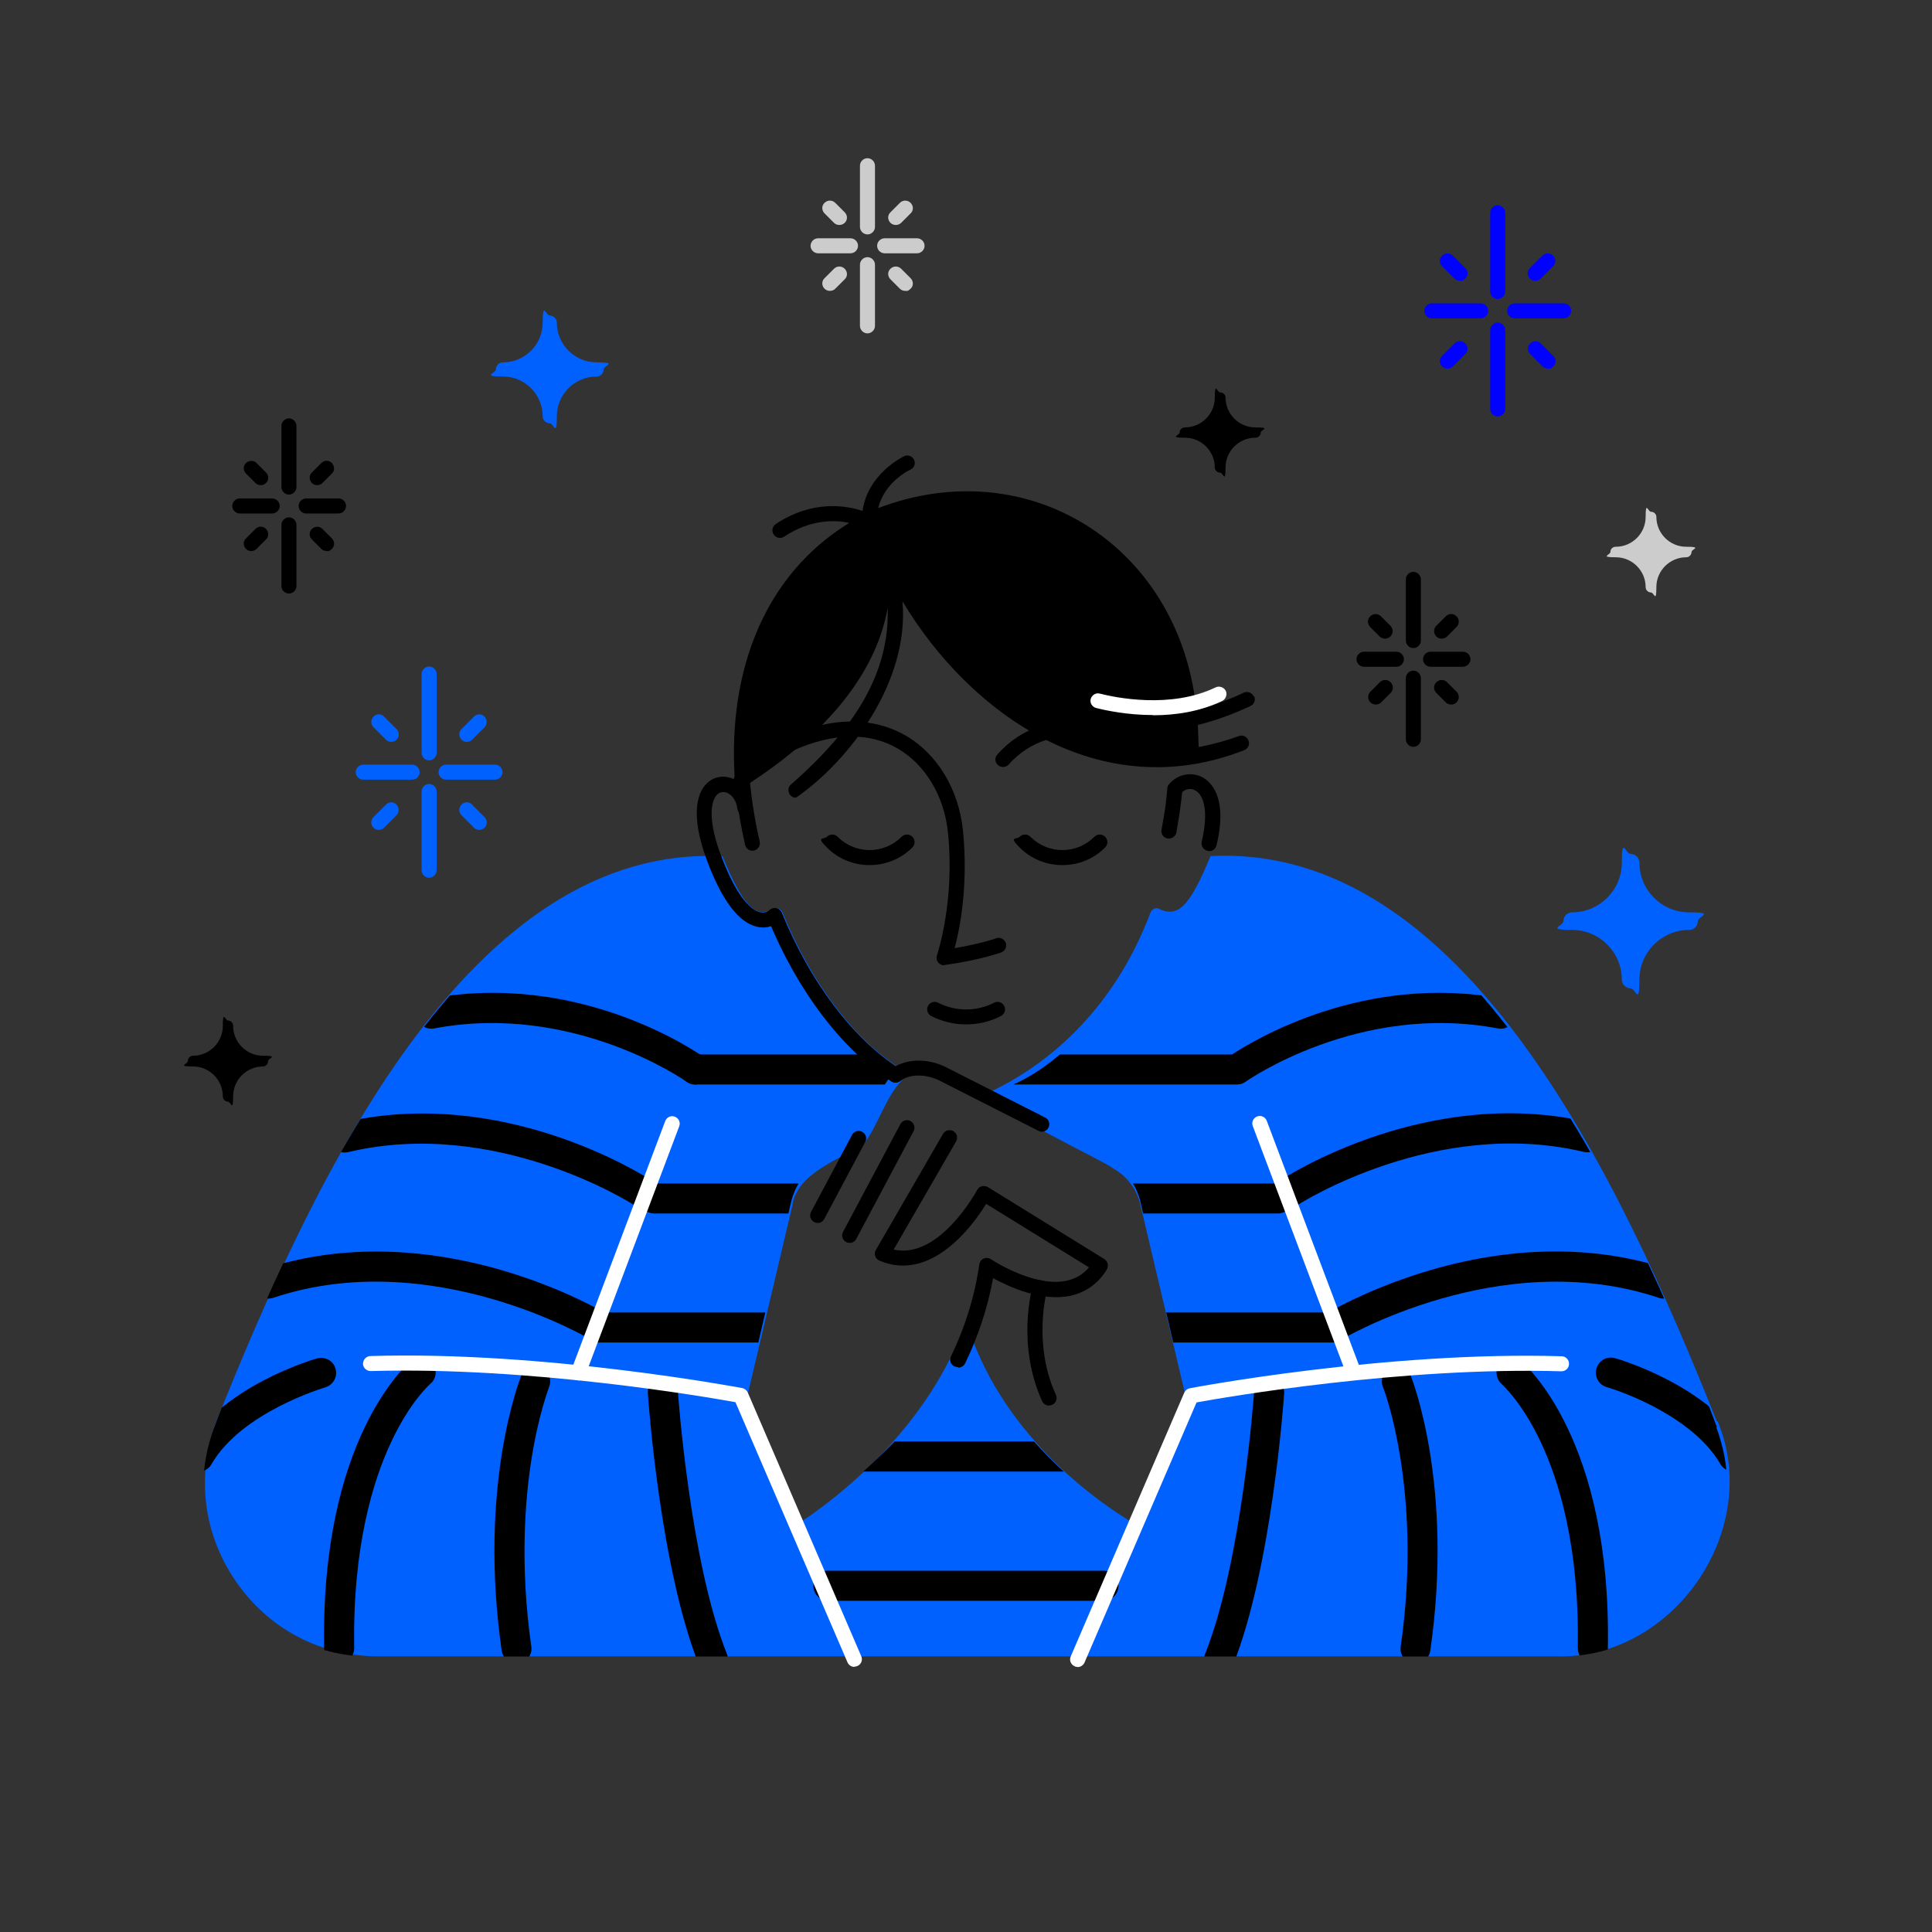 <?xml version="1.0" encoding="UTF-8"?>
<svg xmlns="http://www.w3.org/2000/svg" xmlns:xlink="http://www.w3.org/1999/xlink" version="1.1" viewBox="0 0 900 900">
  <rect x="0" y="0" width="900" height="900" fill="#333333" stroke="none"/>
  <defs>
    <style>
      .cls-1, .cls-2 {
        fill: none;
      }

      .cls-3 {
        fill: #ccc;
      }

      .cls-4 {
        fill: #0001fe;
      }

      .cls-5 {
        fill: #fff;
      }

      .cls-2 {
        stroke: #fff;
        stroke-linecap: round;
        stroke-linejoin: round;
        stroke-width: 7px;
      }

      .cls-6 {
        fill: #0061fe;
      }

      .cls-7 {
        clip-path: url(#clippath);
      }
    </style>
    <clipPath id="clippath">
      <path class="cls-1" d="M799.8,664.8c-41.6-110.9-120.2-268.4-231.5-268.4-15,40-28.4,27-28.4,27-17.9,44.2-47.8,77.3-77.1,85.1l53.6,31.8c7.6,4.2,13.1,11.5,15,20.1l21.5,92.2-8.4,67.2s-68.3-33-90.9-93.4c-40.1,59-85.3,84.9-85.3,84.9l-21.4-58.7,21.5-92.2c1.9-8.5,7.4-15.9,15-20.1l15.9-11,7.7-14.6c1.6-3,4.7-10.1,9.7-15.4-22.2-14.4-43.1-41.8-56.9-75.8,0,0-13.4,13-28.4-27-111.4,0-190,157.5-231.6,268.4-19.3,51.6,18.4,106.8,73,106.8h553.7c54.6,0,92.4-55.2,73-106.8h0,0Z"/>
    </clipPath>
  </defs>
  <!-- Generator: Adobe Illustrator 28.7.1, SVG Export Plug-In . SVG Version: 1.2.0 Build 142)  -->
  <g>
    <g id="Layer_1">
      <g id="Layer_1-2" data-name="Layer_1">
        <g id="Layer_2">
          <path d="M584,324.4c-.8-1.8-2.9-2.5-4.7-1.7-7.3,3.5-14.7,6.1-22,8,0-.6-.1-1.2-.2-1.9,0,0,0,0,0,0-8.6-74.7-78-118.8-148-92.1,2.9-12.1,14.4-17.7,15-17.9,1.8-.8,2.5-2.9,1.7-4.6s-2.9-2.5-4.6-1.7c-.7.4-16.9,8.1-19.4,25.5-7.2-2.4-23-5.4-40.4,6.1-1.6,1.1-2.1,3.2-1,4.9,1.1,1.6,3.3,2.1,4.9,1,12.2-8.1,23.4-7.9,30.3-6.4-39.4,24.2-56.3,68.4-53.4,118.1-.6,1.1-.6,2.6.3,3.7.9,9.5,2.5,18.9,4.6,28.2.4,1.6,1.8,2.7,3.4,2.7,2.2,0,3.9-2.1,3.4-4.3-2.1-9-3.6-18.1-4.5-27.3,44.7-29.3,60.1-58.7,64.1-81.6,1,29.6-14.6,55.8-45,82.3-2.5,2-.9,6.3,2.3,6.2,25-17.3,52.9-54.1,49.6-91.5,31.4,52.5,92.1,95.6,159.1,69.4,1.8-.6,2.8-2.6,2.1-4.5s-2.7-2.8-4.5-2.1c-5.5,2-11.8,3.8-18.7,5.1l-.4-10.3c8.2-2,16.3-5,24.5-8.8,1.8-.8,2.5-2.9,1.7-4.7h0Z"/>
          <path class="cls-6" d="M799.7,662c-45.8-114.8-118.3-269.2-235.8-263.2-9.8,23.7-15.2,29.2-24.8,24.2-1.4,0-2.7.9-3.2,2.2-17.4,46.2-49.1,71.9-76.5,84.3-4,3.3,58.3,33.1,58.8,34.6,6.7,3.6,11.5,10,13.1,17.4l21.1,89.3-25.1,58.3c-12.3-7.3-55.6-35.8-74.2-84.9-1-2.9-5.4-3-6.5-.1-19.8,47.1-61.5,77-73.6,84.9l-25-58.1,21.1-89.3c2-14.8,21.9-21.7,32.9-28.2,7-8.7,9.9-21.3,18.1-30.1,1.5-1.5,1.2-4.3-.6-5.4-21.8-13.9-41.8-40.4-54.9-72.7-.8-2.2-3.9-3-5.6-1.2-7.5,3.4-13.3-2.9-22.4-25.1-117.6-5.9-189.8,148.2-235.8,263.2-9.5,25.2-6.2,52.4,9.1,74.6,15.3,22.2,39.5,34.9,66.5,34.9h548.2c54.8,1.7,96.6-58.7,75.6-109.4h0Z"/>
          <g class="cls-7">
            <g>
              <path d="M576.1,505.2h-252.2c-3.9,0-7-3.1-7-7s3.1-7,7-7h250.1c10.6-7,62.2-38.1,126.4-25.9,3.8.7,6.3,4.4,5.6,8.2-.7,3.8-4.4,6.3-8.2,5.6-64.6-12.3-117,24.4-117.5,24.8-1.2.9-2.6,1.3-4.1,1.3h0Z"/>
              <path d="M595.2,565.3h-290.4c-3.9,0-7-3.1-7-7s3.1-7,7-7h290.4c3.9,0,7,3.1,7,7s-3.1,7-7,7Z"/>
              <path d="M620.6,625.4h-341.3c-3.9,0-7-3.1-7-7s3.1-7,7-7h339.4c5.5-3.1,23.2-12.6,47.9-19.8,39.1-11.4,77.4-11.5,110.7-.3,3.7,1.2,5.6,5.2,4.4,8.9s-5.2,5.6-8.9,4.4c-73.9-24.8-147.9,19.4-148.6,19.8-1.1.7-2.4,1-3.6,1h0Z"/>
              <path d="M518.9,685.5h-137.8c-3.9,0-7-3.1-7-7s3.1-7,7-7h137.8c3.9,0,7,3.1,7,7s-3.1,7-7,7Z"/>
              <path d="M514,745.7h-128.1c-3.9,0-7-3.1-7-7s3.1-7,7-7h128.1c3.9,0,7,3.1,7,7s-3.1,7-7,7Z"/>
              <path d="M601.1,562.3c-2.3,0-4.5-1.1-5.9-3.2-2.1-3.2-1.2-7.6,2-9.7,2.8-1.8,69-44.3,143.8-26.4,3.8.9,6.1,4.7,5.2,8.4s-4.7,6.1-8.4,5.2c-68.9-16.4-132.3,24.1-132.9,24.5-1.2.8-2.5,1.1-3.8,1.1h0s0,0,0,0Z"/>
              <path d="M807.5,685.5c-2.4,0-4.8-1.3-6.1-3.5-7.2-12.6-21.2-21.6-31.5-27-11.6-6-21.3-8.8-21.4-8.8-3.7-1.1-5.9-4.9-4.8-8.7s4.9-5.9,8.7-4.8c1.8.5,44.4,12.9,61.3,42.3,1.9,3.3.8,7.6-2.6,9.5-1.1.6-2.3.9-3.5.9h0Z"/>
              <path d="M742,774.9h-.1c-3.9,0-6.9-3.3-6.9-7.1.8-47.3-8.9-78.3-17.2-95.9-8.9-19-18.2-27-18.2-27.1-2.9-2.5-3.3-6.9-.8-9.8s6.9-3.3,9.8-.9c1.7,1.4,42.2,36.3,40.4,134,0,3.8-3.2,6.9-7,6.9h0Z"/>
              <path d="M659.4,774.9c-.3,0-.7,0-1,0-3.8-.5-6.5-4.1-5.9-7.9,5.5-37.9,2.9-68.8-.2-88-3.3-20.8-8-32.8-8.1-32.9-1.4-3.6.3-7.7,3.9-9.1,3.6-1.4,7.7.3,9.1,3.9.8,2.1,20.1,51.4,9.1,128-.5,3.5-3.5,6-6.9,6h0Z"/>
              <path d="M567.9,780c-.9,0-1.8-.2-2.6-.5-3.6-1.4-5.3-5.5-3.9-9.1,17.2-43,22.8-121.4,22.8-122.2.3-3.9,3.6-6.8,7.5-6.5,3.9.3,6.8,3.6,6.5,7.5-.2,3.3-5.8,81.4-23.8,126.4-1.1,2.7-3.7,4.4-6.5,4.4Z"/>
              <path d="M323.9,505.2c-1.4,0-2.8-.4-4.1-1.3-.6-.5-53-37.1-117.6-24.8-3.8.7-7.5-1.8-8.2-5.6-.7-3.8,1.8-7.5,5.6-8.2,70.7-13.4,126,25.5,128.3,27.2,3.1,2.2,3.9,6.6,1.6,9.8-1.4,1.9-3.5,2.9-5.7,2.9h0Z"/>
              <path d="M279.4,625.4c-1.2,0-2.5-.3-3.6-1h0c-.7-.5-74.7-44.6-148.6-19.8-3.7,1.2-7.6-.8-8.9-4.4-1.2-3.7.8-7.6,4.4-8.9,33.3-11.2,71.5-11,110.7.3,29.4,8.5,48.9,20.3,49.7,20.8,3.3,2,4.3,6.3,2.3,9.6-1.3,2.2-3.6,3.3-6,3.3h0Z"/>
              <path d="M298.9,562.3c-1.3,0-2.6-.4-3.8-1.1-.9-.6-64.2-40.9-132.9-24.5-3.8.9-7.5-1.4-8.4-5.2-.9-3.8,1.4-7.5,5.2-8.4,74.8-17.9,141,24.6,143.8,26.4,3.2,2.1,4.1,6.5,2,9.7-1.3,2.1-3.6,3.2-5.9,3.2h0Z"/>
              <path d="M92.5,685.5c-1.2,0-2.4-.3-3.5-.9-3.3-1.9-4.5-6.2-2.6-9.5,16.8-29.4,59.5-41.8,61.3-42.3,3.7-1,7.6,1.1,8.6,4.8,1.1,3.7-1.1,7.6-4.8,8.7-.6.2-39,11.5-53,35.8-1.3,2.3-3.7,3.5-6.1,3.5h0Z"/>
              <path d="M158,774.9c-3.8,0-6.9-3-7-6.9-1.8-97.7,38.7-132.5,40.4-134,3-2.5,7.4-2.1,9.9.9,2.5,3,2.1,7.4-.9,9.8-.2.2-9.4,8.2-18.2,27.1-8.3,17.6-18,48.6-17.2,95.9,0,3.9-3,7.1-6.9,7.1h-.1,0Z"/>
              <path d="M240.6,774.9c-3.4,0-6.4-2.5-6.9-6-11-76.6,8.3-126,9.1-128,1.4-3.6,5.5-5.3,9.1-3.9,3.6,1.4,5.3,5.5,3.9,9.1,0,.2-4.8,12.2-8.1,32.9-3.1,19.2-5.6,50-.2,88,.6,3.8-2.1,7.4-5.9,7.9-.3,0-.7,0-1,0h0Z"/>
              <path d="M332.1,780c-2.8,0-5.4-1.7-6.5-4.4-18-45-23.6-123.1-23.8-126.4-.3-3.9,2.6-7.2,6.5-7.5,3.9-.3,7.2,2.6,7.5,6.5,0,.8,5.6,79.2,22.8,122.2,1.4,3.6-.3,7.7-3.9,9.1-.9.3-1.7.5-2.6.5Z"/>
            </g>
          </g>
          <path d="M405.1,403c-7.5,0-14.6-2.9-19.9-8.2s-1.4-3.6,0-5c1.4-1.4,3.6-1.4,5,0,4,4,9.3,6.2,14.9,6.2s10.9-2.2,14.9-6.2c1.4-1.4,3.6-1.4,5,0,1.4,1.4,1.4,3.6,0,5-5.3,5.3-12.4,8.2-19.9,8.2Z"/>
          <path d="M494.9,403c-7.5,0-14.6-2.9-19.9-8.2s-1.4-3.6,0-5c1.4-1.4,3.6-1.4,5,0,4,4,9.3,6.2,14.9,6.2s10.9-2.2,14.9-6.2c1.4-1.4,3.6-1.4,5,0s1.4,3.6,0,5c-5.3,5.3-12.4,8.2-19.9,8.2Z"/>
          <path d="M439.8,449.7c-1,0-2-.5-2.7-1.3-.8-.9-1-2.2-.6-3.4,0-.2,8.4-24.5,5.1-57.1-1.7-17-10.5-31.7-23.4-39.2-13.2-7.7-30-7.4-48.4.8-1.8.8-3.8,0-4.6-1.8-.8-1.8,0-3.8,1.8-4.6,26-11.6,44.1-6.6,54.8-.5,14.9,8.6,24.9,25.3,26.8,44.5,2.5,25.2-1.4,45.4-3.9,54.6,12.3-2.1,19.2-4.5,19.3-4.6,1.8-.7,3.8.3,4.5,2.1s-.3,3.8-2.1,4.5c-.4.1-9.6,3.5-26.1,5.8-.2,0-.3,0-.5,0h0Z"/>
          <path d="M467.2,357.3c-.8,0-1.6-.3-2.3-.9-1.5-1.3-1.6-3.5-.3-4.9,5.7-6.5,12.8-11.1,21.2-13.7,1.9-.6,3.8.5,4.4,2.3s-.5,3.8-2.3,4.4c-7.1,2.2-13.1,6.1-18,11.6-.7.8-1.7,1.2-2.6,1.2h0Z"/>
          <path d="M563.2,396.4c-.3,0-.5,0-.8-.1-1.9-.5-3-2.3-2.6-4.2,3.5-14.8.7-22.1-3.2-24-1.9-1-4.2-.6-5.9.9-.2,2.2-.5,4.5-.8,6.7-.5,4-1.2,8.1-1.9,12.1-.4,1.9-2.2,3.1-4.1,2.8s-3.2-2.2-2.8-4.1c.7-3.9,1.4-7.8,1.9-11.7.3-2.5.6-5.1.8-7.6,0-.7.3-1.4.8-1.9,3.8-4.5,10-5.9,15.2-3.4,3.9,2,12.4,9,6.9,31.9-.4,1.6-1.8,2.7-3.4,2.7h0Z"/>
          <path d="M355.4,432c-.9,0-1.8,0-2.8-.3-8.4-1.9-16.2-12.1-23.1-30.4-8.6-22.9-4-32.5-.5-36.1,3.1-3.2,7.5-4.2,11.7-2.7,5.3,1.8,9.1,7.1,9.8,13.5.2,1.9-1.2,3.6-3.1,3.9-1.9.2-3.6-1.2-3.9-3.1-.5-4.5-3.1-6.9-5.1-7.6-1-.3-2.8-.6-4.4,1-3.1,3.2-4.2,12.4,2,28.7,7.8,20.7,14.6,25.2,17.9,26,2.7.7,4.3-.7,4.5-.9,1.4-1.3,3.6-1.3,4.9.1,1.3,1.4,1.3,3.6-.1,5-1.3,1.2-4.2,3-8,3h0Z"/>
          <path class="cls-5" d="M537.1,333.1c-12,0-22.2-2.2-26.5-3.3-1.9-.5-3-2.4-2.5-4.2s2.4-3,4.2-2.5c7.4,1.9,33.1,7.2,54-2.9,1.7-.8,3.8-.1,4.7,1.6.8,1.7.1,3.8-1.6,4.7-10.6,5.1-22.1,6.7-32.3,6.7h0Z"/>
          <path d="M446.1,636.8c-.5,0-1-.1-1.5-.3-1.7-.8-2.5-2.9-1.6-4.7,6.7-13.8,11.1-28.2,13.2-42.8.2-1.2.9-2.2,2-2.7,1.1-.5,2.4-.4,3.4.3.2.1,20,13.3,35.3,10,4.2-.9,7.6-2.9,10.4-6.2l-47.9-29.6c-2.3,3.7-6.6,10.1-12.5,15.9-12.2,12.1-25.1,15.8-37.3,10.5-.9-.4-1.6-1.2-1.9-2.1-.3-1-.2-2,.3-2.8l31.3-54.1c1-1.7,3.1-2.2,4.8-1.3,1.7,1,2.2,3.1,1.3,4.8l-29.1,50.4c21.3,4.8,38.7-27.4,38.9-27.8.5-.8,1.2-1.5,2.2-1.7.9-.2,1.9-.1,2.8.4l54.2,33.5c.8.5,1.3,1.3,1.6,2.2.2.9,0,1.9-.4,2.7-4,6.5-9.7,10.6-16.9,12.2-13.4,2.9-28.6-4.1-36.1-8.2-2.4,13.5-6.8,26.8-13,39.7-.6,1.2-1.9,2-3.1,2h0s0,0,0,0Z"/>
          <path d="M395.8,579c-.5,0-1.1-.1-1.6-.4-1.7-.9-2.4-3-1.5-4.7l26.7-50.2c.9-1.7,3-2.4,4.7-1.5,1.7.9,2.4,3,1.5,4.7l-26.7,50.2c-.6,1.2-1.8,1.9-3.1,1.9h0Z"/>
          <path d="M380.9,569.7c-.5,0-1.1-.1-1.6-.4-1.7-.9-2.4-3-1.5-4.7l19.1-35.9c.9-1.7,3-2.4,4.7-1.5,1.7.9,2.4,3,1.5,4.7l-19.1,35.9c-.6,1.2-1.8,1.9-3.1,1.9Z"/>
          <path d="M488.7,654.8c-1.3,0-2.6-.8-3.2-2-12.1-26.6-4.7-52.8-4.4-53.9.5-1.9,2.5-2.9,4.3-2.4s2.9,2.5,2.4,4.3h0c0,.2-7,24.8,4.1,49,.8,1.8,0,3.8-1.7,4.6-.5.2-1,.3-1.5.3h0Z"/>
          <path class="cls-6" d="M199.9,408.9c-1.9,0-3.5-1.6-3.5-3.5v-36.7c0-1.9,1.6-3.5,3.5-3.5s3.5,1.6,3.5,3.5v36.7c0,1.9-1.6,3.5-3.5,3.5Z"/>
          <path class="cls-6" d="M199.9,354.2c-1.9,0-3.5-1.6-3.5-3.5v-36.7c0-1.9,1.6-3.5,3.5-3.5s3.5,1.6,3.5,3.5v36.7c0,1.9-1.6,3.5-3.5,3.5Z"/>
          <path class="cls-6" d="M192,363.2h-22.8c-1.9,0-3.5-1.6-3.5-3.5s1.6-3.5,3.5-3.5h22.8c1.9,0,3.5,1.6,3.5,3.5s-1.6,3.5-3.5,3.5Z"/>
          <path class="cls-6" d="M230.6,363.2h-22.8c-1.9,0-3.5-1.6-3.5-3.5s1.6-3.5,3.5-3.5h22.8c1.9,0,3.5,1.6,3.5,3.5s-1.6,3.5-3.5,3.5Z"/>
          <path class="cls-6" d="M223.3,386.6c-.9,0-1.8-.3-2.5-1l-5.8-5.8c-1.4-1.4-1.4-3.6,0-5,1.4-1.4,3.6-1.4,4.9,0l5.8,5.8c1.4,1.4,1.4,3.6,0,5-.7.7-1.6,1-2.5,1h0Z"/>
          <path class="cls-6" d="M217.5,345.6c-.9,0-1.8-.3-2.5-1-1.4-1.4-1.4-3.6,0-5l5.8-5.8c1.4-1.4,3.6-1.4,4.9,0s1.4,3.6,0,5l-5.8,5.8c-.7.7-1.6,1-2.5,1h0Z"/>
          <path class="cls-6" d="M182.3,345.6c-.9,0-1.8-.3-2.5-1l-5.8-5.8c-1.4-1.4-1.4-3.6,0-5,1.4-1.4,3.6-1.4,4.9,0l5.8,5.8c1.4,1.4,1.4,3.6,0,5-.7.7-1.6,1-2.5,1h0Z"/>
          <path class="cls-6" d="M176.5,386.6c-.9,0-1.8-.3-2.5-1-1.4-1.4-1.4-3.6,0-5l5.8-5.8c1.4-1.4,3.6-1.4,4.9,0s1.4,3.6,0,5l-5.8,5.8c-.7.7-1.6,1-2.5,1h0Z"/>
          <path class="cls-4" d="M697.7,194c-1.9,0-3.5-1.6-3.5-3.5v-36.7c0-1.9,1.6-3.5,3.5-3.5s3.5,1.6,3.5,3.5v36.7c0,1.9-1.6,3.5-3.5,3.5h0Z"/>
          <path class="cls-4" d="M697.7,139.3c-1.9,0-3.5-1.6-3.5-3.5v-36.7c0-1.9,1.6-3.5,3.5-3.5s3.5,1.6,3.5,3.5v36.7c0,1.9-1.6,3.5-3.5,3.5Z"/>
          <path class="cls-4" d="M689.8,148.3h-22.8c-1.9,0-3.5-1.6-3.5-3.5s1.6-3.5,3.5-3.5h22.8c1.9,0,3.5,1.6,3.5,3.5s-1.6,3.5-3.5,3.5Z"/>
          <path class="cls-4" d="M728.4,148.3h-22.8c-1.9,0-3.5-1.6-3.5-3.5s1.6-3.5,3.5-3.5h22.8c1.9,0,3.5,1.6,3.5,3.5s-1.6,3.5-3.5,3.5Z"/>
          <path class="cls-4" d="M721.1,171.7c-.9,0-1.8-.3-2.5-1l-5.8-5.8c-1.4-1.4-1.4-3.6,0-4.9s3.6-1.4,5,0l5.8,5.8c1.4,1.4,1.4,3.6,0,4.9s-1.6,1-2.5,1h0Z"/>
          <path class="cls-4" d="M715.2,130.8c-.9,0-1.8-.3-2.5-1-1.4-1.4-1.4-3.6,0-4.9l5.8-5.8c1.4-1.4,3.6-1.4,5,0s1.4,3.6,0,4.9l-5.8,5.8c-.7.7-1.6,1-2.5,1h0Z"/>
          <path class="cls-4" d="M680.1,130.8c-.9,0-1.8-.3-2.5-1l-5.8-5.8c-1.4-1.4-1.4-3.6,0-4.9,1.4-1.4,3.6-1.4,5,0l5.8,5.8c1.4,1.4,1.4,3.6,0,4.9s-1.6,1-2.5,1h0Z"/>
          <path class="cls-4" d="M674.3,171.7c-.9,0-1.8-.3-2.5-1-1.4-1.4-1.4-3.6,0-4.9l5.8-5.8c1.4-1.4,3.6-1.4,5,0s1.4,3.6,0,4.9l-5.8,5.8c-.7.7-1.6,1-2.5,1h0Z"/>
          <path class="cls-3" d="M404.1,155.3c-1.9,0-3.5-1.6-3.5-3.5v-28.5c0-1.9,1.6-3.5,3.5-3.5s3.5,1.6,3.5,3.5v28.5c0,1.9-1.6,3.5-3.5,3.5Z"/>
          <path class="cls-3" d="M404.1,109.2c-1.9,0-3.5-1.6-3.5-3.5v-28.5c0-1.9,1.6-3.5,3.5-3.5s3.5,1.6,3.5,3.5v28.5c0,1.9-1.6,3.5-3.5,3.5Z"/>
          <path class="cls-3" d="M396.2,118h-15.1c-1.9,0-3.5-1.6-3.5-3.5s1.6-3.5,3.5-3.5h15.1c1.9,0,3.5,1.6,3.5,3.5s-1.6,3.5-3.5,3.5Z"/>
          <path class="cls-3" d="M427.2,118h-15.1c-1.9,0-3.5-1.6-3.5-3.5s1.6-3.5,3.5-3.5h15.1c1.9,0,3.5,1.6,3.5,3.5s-1.6,3.5-3.5,3.5Z"/>
          <path class="cls-3" d="M421.7,135.5c-.9,0-1.8-.3-2.5-1l-4.4-4.4c-1.4-1.4-1.4-3.6,0-4.9,1.4-1.4,3.6-1.4,5,0l4.4,4.4c1.4,1.4,1.4,3.6,0,4.9s-1.6,1-2.5,1h0Z"/>
          <path class="cls-3" d="M417.3,104.8c-.9,0-1.8-.3-2.5-1-1.4-1.4-1.4-3.6,0-4.9l4.4-4.4c1.4-1.4,3.6-1.4,5,0,1.4,1.4,1.4,3.6,0,4.9l-4.4,4.4c-.7.7-1.6,1-2.5,1h0Z"/>
          <path class="cls-3" d="M391,104.8c-.9,0-1.8-.3-2.5-1l-4.4-4.4c-1.4-1.4-1.4-3.6,0-4.9,1.4-1.4,3.6-1.4,5,0l4.4,4.4c1.4,1.4,1.4,3.6,0,4.9-.7.7-1.6,1-2.5,1h0Z"/>
          <path class="cls-3" d="M386.6,135.5c-.9,0-1.8-.3-2.5-1-1.4-1.4-1.4-3.6,0-4.9l4.4-4.4c1.4-1.4,3.6-1.4,5,0,1.4,1.4,1.4,3.6,0,4.9l-4.4,4.4c-.7.7-1.6,1-2.5,1h0Z"/>
          <path d="M568.4,220.2c-1.3,0-2.5-1.1-2.5-2.4,0-7.6-6.2-13.9-13.9-13.9s-2.5-1.1-2.5-2.4,1.1-2.4,2.5-2.4c7.6,0,13.9-6.2,13.9-13.9s1.1-2.4,2.5-2.4,2.5,1.1,2.5,2.4c0,7.6,6.2,13.9,13.9,13.9s2.5,1.1,2.5,2.4-1.1,2.4-2.5,2.4c-7.6,0-13.9,6.2-13.9,13.9s-1.1,2.4-2.5,2.4Z"/>
          <path class="cls-3" d="M769.1,276c-1.3,0-2.5-1.1-2.5-2.5,0-7.6-6.2-13.9-13.9-13.9s-2.5-1.1-2.5-2.5,1.1-2.4,2.5-2.4c7.6,0,13.9-6.2,13.9-13.9s1.1-2.4,2.5-2.4,2.5,1.1,2.5,2.4c0,7.6,6.2,13.9,13.9,13.9s2.5,1.1,2.5,2.4-1.1,2.5-2.5,2.5c-7.6,0-13.9,6.2-13.9,13.9s-1.1,2.5-2.5,2.5Z"/>
          <path d="M106.2,513.2c-1.3,0-2.4-1.1-2.4-2.5,0-7.6-6.2-13.9-13.9-13.9s-2.4-1.1-2.4-2.5,1.1-2.5,2.4-2.5c7.6,0,13.9-6.2,13.9-13.9s1.1-2.5,2.4-2.5,2.4,1.1,2.4,2.5c0,7.6,6.2,13.9,13.9,13.9s2.4,1.1,2.4,2.5-1.1,2.5-2.4,2.5c-7.6,0-13.9,6.2-13.9,13.9s-1.1,2.5-2.4,2.5Z"/>
          <path class="cls-6" d="M256.1,197.2c-1.8,0-3.3-1.5-3.3-3.3,0-10.2-8.3-18.5-18.5-18.5s-3.3-1.5-3.3-3.3,1.5-3.3,3.3-3.3c10.2,0,18.5-8.3,18.5-18.5s1.5-3.3,3.3-3.3,3.3,1.5,3.3,3.3c0,10.2,8.3,18.5,18.5,18.5s3.3,1.5,3.3,3.3-1.5,3.3-3.3,3.3c-10.2,0-18.5,8.3-18.5,18.5s-1.5,3.3-3.3,3.3Z"/>
          <path d="M658.4,347.9c-1.9,0-3.5-1.6-3.5-3.5v-28.5c0-1.9,1.6-3.5,3.5-3.5s3.5,1.6,3.5,3.5v28.5c0,1.9-1.6,3.5-3.5,3.5Z"/>
          <path d="M658.4,301.9c-1.9,0-3.5-1.6-3.5-3.5v-28.5c0-1.9,1.6-3.5,3.5-3.5s3.5,1.6,3.5,3.5v28.5c0,1.9-1.6,3.5-3.5,3.5Z"/>
          <path d="M650.5,310.6h-15.1c-1.9,0-3.5-1.6-3.5-3.5s1.6-3.5,3.5-3.5h15.1c1.9,0,3.5,1.6,3.5,3.5s-1.6,3.5-3.5,3.5Z"/>
          <path d="M681.5,310.6h-15.1c-1.9,0-3.5-1.6-3.5-3.5s1.6-3.5,3.5-3.5h15.1c1.9,0,3.5,1.6,3.5,3.5s-1.6,3.5-3.5,3.5Z"/>
          <path d="M676,328.2c-.9,0-1.8-.3-2.5-1l-4.4-4.4c-1.4-1.4-1.4-3.6,0-5,1.4-1.4,3.6-1.4,5,0l4.4,4.4c1.4,1.4,1.4,3.6,0,5-.7.7-1.6,1-2.5,1h0Z"/>
          <path d="M671.6,297.5c-.9,0-1.8-.3-2.5-1-1.4-1.4-1.4-3.6,0-5l4.4-4.4c1.4-1.4,3.6-1.4,5,0s1.4,3.6,0,5l-4.4,4.4c-.7.7-1.6,1-2.5,1h0Z"/>
          <path d="M645.2,297.5c-.9,0-1.8-.3-2.5-1l-4.4-4.4c-1.4-1.4-1.4-3.6,0-5,1.4-1.4,3.6-1.4,5,0l4.4,4.4c1.4,1.4,1.4,3.6,0,5-.7.7-1.6,1-2.5,1h0Z"/>
          <path d="M640.9,328.2c-.9,0-1.8-.3-2.5-1-1.4-1.4-1.4-3.6,0-5l4.4-4.4c1.4-1.4,3.6-1.4,5,0s1.4,3.6,0,5l-4.4,4.4c-.7.7-1.6,1-2.5,1h0Z"/>
          <path d="M134.6,276.5c-1.9,0-3.5-1.6-3.5-3.5v-28.5c0-1.9,1.6-3.5,3.5-3.5s3.5,1.6,3.5,3.5v28.5c0,1.9-1.6,3.5-3.5,3.5Z"/>
          <path d="M134.6,230.4c-1.9,0-3.5-1.6-3.5-3.5v-28.5c0-1.9,1.6-3.5,3.5-3.5s3.5,1.6,3.5,3.5v28.5c0,1.9-1.6,3.5-3.5,3.5Z"/>
          <path d="M126.8,239.2h-15.1c-1.9,0-3.5-1.6-3.5-3.5s1.6-3.5,3.5-3.5h15.1c1.9,0,3.5,1.6,3.5,3.5s-1.6,3.5-3.5,3.5Z"/>
          <path d="M157.7,239.2h-15.1c-1.9,0-3.5-1.6-3.5-3.5s1.6-3.5,3.5-3.5h15.1c1.9,0,3.5,1.6,3.5,3.5s-1.6,3.5-3.5,3.5Z"/>
          <path d="M152.2,256.7c-.9,0-1.8-.3-2.5-1l-4.4-4.4c-1.4-1.4-1.4-3.6,0-4.9s3.6-1.4,4.9,0l4.4,4.4c1.4,1.4,1.4,3.6,0,4.9s-1.6,1-2.5,1h0Z"/>
          <path d="M147.8,226c-.9,0-1.8-.3-2.5-1-1.4-1.4-1.4-3.6,0-4.9l4.4-4.4c1.4-1.4,3.6-1.4,4.9,0s1.4,3.6,0,4.9l-4.4,4.4c-.7.7-1.6,1-2.5,1h0Z"/>
          <path d="M121.5,226c-.9,0-1.8-.3-2.5-1l-4.4-4.4c-1.4-1.4-1.4-3.6,0-4.9s3.6-1.4,4.9,0l4.4,4.4c1.4,1.4,1.4,3.6,0,4.9-.7.7-1.6,1-2.5,1h0Z"/>
          <path d="M117.1,256.7c-.9,0-1.8-.3-2.5-1-1.4-1.4-1.4-3.6,0-4.9l4.4-4.4c1.4-1.4,3.6-1.4,4.9,0,1.4,1.4,1.4,3.6,0,4.9l-4.4,4.4c-.7.7-1.6,1-2.5,1h0Z"/>
          <path class="cls-6" d="M759.6,460.4c-2.2,0-4.1-1.8-4.1-4.1,0-12.7-10.4-23.1-23.1-23.1s-4.1-1.8-4.1-4.1,1.8-4.1,4.1-4.1c12.7,0,23.1-10.4,23.1-23.1s1.8-4.1,4.1-4.1,4.1,1.8,4.1,4.1c0,12.7,10.4,23.1,23.1,23.1s4.1,1.8,4.1,4.1-1.8,4.1-4.1,4.1c-12.7,0-23.1,10.4-23.1,23.1s-1.8,4.1-4.1,4.1Z"/>
          <path class="cls-5" d="M398,776.5c-1.4,0-2.6-.8-3.2-2.1l-52.2-121.2c-13.2-2.4-95.7-16.7-169.9-14.5-1.9,0-3.6-1.5-3.6-3.4,0-1.9,1.5-3.5,3.4-3.6,81.3-2.5,172.3,14.8,173.2,14.9,1.1.2,2.1,1,2.6,2l52.9,122.9c.8,1.8,0,3.8-1.8,4.6-.5.2-.9.3-1.4.3h0Z"/>
          <path class="cls-5" d="M269.3,643c-.4,0-.8,0-1.2-.2-1.8-.7-2.7-2.7-2-4.5l43.8-116.1c.7-1.8,2.7-2.7,4.5-2s2.7,2.7,2,4.5l-43.8,116.1c-.5,1.4-1.9,2.3-3.3,2.3h0Z"/>
          <path class="cls-5" d="M630.7,643c-1.4,0-2.8-.9-3.3-2.3l-43.8-116.1c-.7-1.8.2-3.8,2-4.5s3.8.2,4.5,2l43.8,116.1c.7,1.8-.2,3.8-2,4.5-.4.2-.8.2-1.2.2h0Z"/>
          <path class="cls-5" d="M502,776.5c-.5,0-.9,0-1.4-.3-1.8-.8-2.6-2.8-1.8-4.6l52.9-122.9c.5-1.1,1.4-1.8,2.6-2,.9-.2,91.9-17.4,173.2-14.9,1.9,0,3.5,1.7,3.4,3.6,0,1.9-1.6,3.4-3.5,3.4h-.1c-74.2-2.2-156.7,12.1-169.9,14.5l-52.2,121.2c-.6,1.3-1.9,2.1-3.2,2.1h0Z"/>
          <path class="cls-2" d="M607.1,569.6"/>
          <path class="cls-2" d="M630.7,639.5"/>
          <path d="M485.4,527.2c-.5,0-1.1-.1-1.6-.4l-46.1-23.4c-6.4-3.2-14-3.2-18.4.2-1.5,1.2-3.7.9-4.9-.6-1.2-1.5-.9-3.7.6-4.9,6.6-5,16.9-5.4,25.8-.9l46.1,23.4c1.7.9,2.4,3,1.5,4.7-.6,1.2-1.9,1.9-3.1,1.9h0Z"/>
          <path d="M417.2,504.3c-.6,0-1.3-.2-1.9-.5-23-14.7-44-42.4-57.6-75.9-.7-1.8.1-3.8,1.9-4.6s3.8.1,4.6,1.9c13.1,32.3,33.2,58.8,54.9,72.7,1.6,1,2.1,3.2,1.1,4.8-.7,1-1.8,1.6-3,1.6h0Z"/>
        </g>
        <path d="M450,477.2c-5.6,0-11.1-1.3-16.2-3.9-1.7-.9-2.4-3-1.5-4.7s3-2.4,4.7-1.5c8.2,4.2,17.9,4.2,26.1,0,1.7-.9,3.8-.2,4.7,1.5s.2,3.8-1.5,4.7c-5.1,2.6-10.6,3.9-16.2,3.9h0Z"/>
      </g>
    </g>
  </g>
</svg>